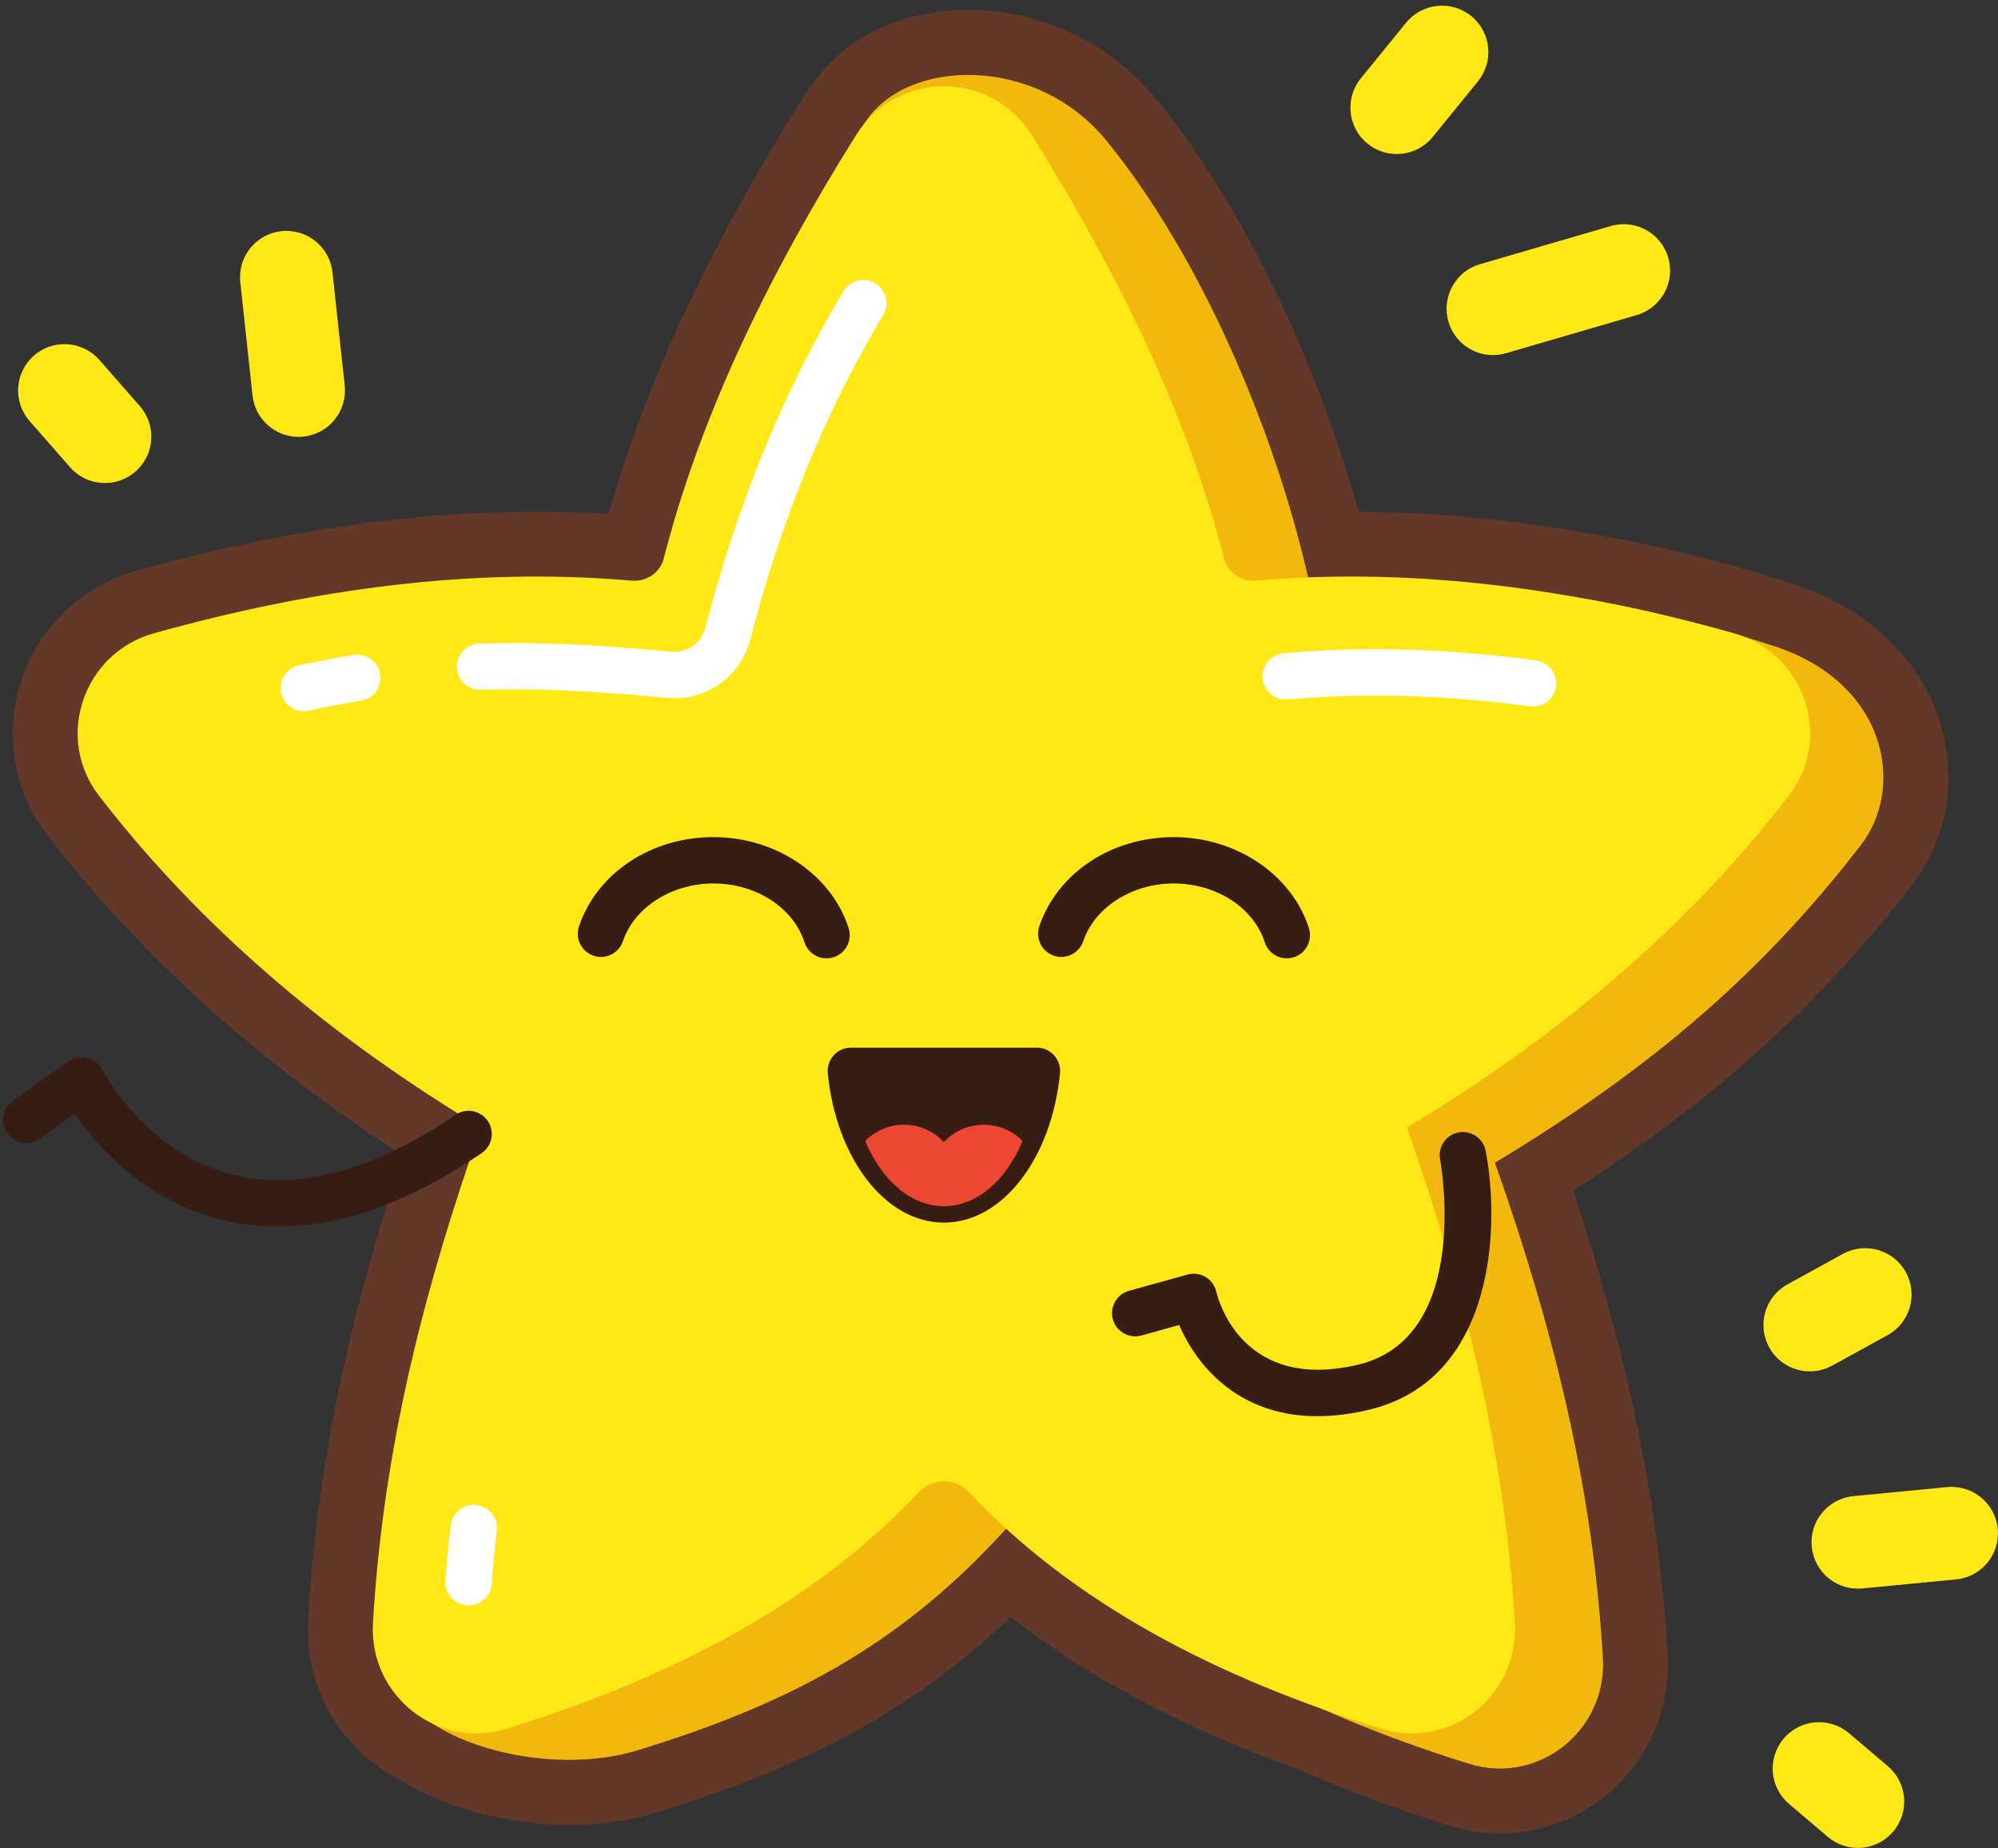 <?xml version="1.0" encoding="UTF-8"?><svg xmlns="http://www.w3.org/2000/svg" xmlns:xlink="http://www.w3.org/1999/xlink" height="617.3" preserveAspectRatio="xMidYMid meet" version="1.0" viewBox="-1.0 -1.9 667.5 617.3" width="667.5" zoomAndPan="magnify"><rect x="-1.0" y="-1.9" width="667.5" height="617.3" fill="#333333" stroke="none"/><defs><clipPath id="a"><path d="M 591 573 L 636 573 L 636 615.379 L 591 615.379 Z M 591 573"/></clipPath><clipPath id="b"><path d="M 604 494 L 666.488 494 L 666.488 529 L 604 529 Z M 604 494"/></clipPath></defs><g><g id="change1_1"><path d="M 591.277 213.785 C 587.926 212.715 584.633 211.691 581.375 210.715 C 580.352 210.324 579.324 209.93 578.238 209.625 C 574.16 208.492 570.082 207.414 566.004 206.371 C 554.258 203.238 542.887 200.699 531.445 198.656 C 499.809 192.676 468.141 189.793 436.434 190.977 C 436.297 190.977 436.172 190.973 436.035 190.969 C 424.355 140.133 399.66 83.23 368.789 45.234 C 345 15.961 301.387 17.633 287.871 39.223 C 287.863 39.238 287.855 39.254 287.844 39.27 C 286.848 40.469 285.906 41.754 285.047 43.129 C 255.934 89.641 233.027 136.691 220.75 184.668 C 219.531 189.43 214.961 192.477 210.066 192.055 C 156.754 187.445 103.559 194.848 50.441 209.625 C 26.844 216.191 17.109 244.527 32.078 263.918 C 62.117 302.832 101.211 338.406 151.891 369.98 C 156.406 372.797 158.395 378.324 156.672 383.359 C 138.262 437.164 126.668 487.422 123.605 540.328 C 122.734 555.418 131.41 568.223 143.676 573.938 C 160.414 584.891 189.676 589.547 211.609 582.887 C 266.48 566.227 301.992 545.145 335.137 508.711 C 364.27 535.246 400.457 554.645 441.402 569.215 C 456.77 576.043 472.953 582.043 489.871 587.301 C 512.93 594.465 535.902 576.18 534.508 552.074 C 531.281 496.352 518.598 443.57 498.445 386.48 C 552.926 353.738 589.164 321.23 620.727 280.348 C 635.695 260.957 629.395 225.969 591.277 213.785" fill="#633828"/></g><g id="change1_2"><path d="M 322.484 1.434 L 322.484 23.117 L 322.484 1.434 C 300.156 1.434 280.754 10.789 270.254 26.531 C 268.961 28.172 267.758 29.879 266.664 31.625 C 235.77 80.984 214.656 126.281 202.316 169.738 C 194.336 169.254 186.242 169.008 178.16 169.008 C 136.016 169.004 92.336 175.457 44.629 188.734 C 26.473 193.785 12.086 207.473 6.141 225.348 C 0.254 243.055 3.531 262.43 14.91 277.168 C 46.016 317.465 85.902 353.391 133.555 384.043 C 114.879 440.289 104.809 489.75 101.957 539.074 C 100.641 561.82 112.812 582.773 133.082 592.902 C 147.918 602.16 168.762 607.656 189.211 607.656 C 199.477 607.656 209.129 606.305 217.91 603.637 C 269.035 588.113 304.832 568.594 336.613 538.254 C 363.172 558.844 395.027 575.656 433.355 589.367 C 448.926 596.25 465.77 602.52 483.434 608.008 C 488.879 609.699 494.492 610.559 500.117 610.559 C 515.41 610.559 530.266 604.109 540.879 592.867 C 551.641 581.461 557.066 566.531 556.156 550.82 C 553.316 501.727 543.227 452.078 524.562 395.805 C 571.469 365.789 606.867 333.789 637.891 293.602 C 649.535 278.516 652.977 258.234 647.09 239.34 C 640.387 217.824 622.449 200.98 597.879 193.129 C 594.664 192.098 591.496 191.117 588.363 190.172 C 587.156 189.715 585.719 189.195 584.055 188.734 C 580.281 187.684 576.172 186.59 571.484 185.387 C 559.176 182.109 547.359 179.473 535.371 177.328 C 507.031 171.977 479.285 169.191 452.844 169.035 C 438.551 117.375 413.539 65.918 385.621 31.559 C 370.062 12.414 347.051 1.434 322.484 1.434 Z M 322.484 23.117 C 338.59 23.121 356.387 29.973 368.789 45.234 C 399.66 83.23 424.355 140.133 436.035 190.969 C 436.172 190.973 436.297 190.977 436.434 190.977 C 441.133 190.801 445.828 190.715 450.523 190.715 C 477.523 190.715 504.496 193.562 531.445 198.656 C 542.887 200.699 554.258 203.238 566.004 206.371 C 570.082 207.414 574.16 208.492 578.238 209.625 C 579.324 209.93 580.352 210.324 581.375 210.715 C 584.633 211.691 587.926 212.715 591.277 213.785 C 629.395 225.969 635.695 260.957 620.727 280.348 C 589.164 321.23 552.926 353.738 498.445 386.48 C 518.598 443.57 531.281 496.352 534.508 552.074 C 535.695 572.578 519.25 588.871 500.117 588.871 C 496.758 588.871 493.312 588.367 489.871 587.301 C 472.953 582.043 456.77 576.043 441.406 569.215 C 400.457 554.645 364.27 535.246 335.137 508.711 C 301.992 545.145 266.48 566.227 211.609 582.887 C 204.664 584.996 196.992 585.969 189.211 585.969 C 172.41 585.969 155.117 581.422 143.676 573.938 C 131.41 568.223 122.734 555.418 123.605 540.328 C 126.668 487.422 138.262 437.164 156.672 383.359 C 158.395 378.324 156.406 372.797 151.891 369.98 C 101.211 338.406 62.117 302.832 32.078 263.918 C 17.109 244.527 26.844 216.191 50.441 209.625 C 92.961 197.797 135.523 190.691 178.16 190.691 C 188.789 190.691 199.43 191.137 210.066 192.055 C 210.367 192.082 210.672 192.094 210.969 192.094 C 215.512 192.094 219.605 189.133 220.75 184.668 C 233.027 136.691 255.934 89.641 285.047 43.129 C 285.906 41.754 286.848 40.469 287.844 39.27 C 287.855 39.254 287.863 39.238 287.871 39.223 C 294.34 28.891 307.699 23.117 322.484 23.117" fill="#633828"/></g><g id="change2_1"><path d="M 591.277 213.785 C 538.625 196.957 499.094 191.852 436.035 190.969 C 424.355 140.133 399.66 83.23 368.789 45.234 C 345 15.961 301.387 17.633 287.871 39.223 C 257.09 88.402 259.859 153.812 248.18 204.652 C 191.961 198.402 135.883 205.781 79.883 221.363 C 56.281 227.93 46.543 256.273 61.516 275.664 C 93.074 316.547 134.621 353.738 189.098 386.48 C 168.949 443.57 133.672 497.52 130.445 553.242 C 129.051 577.352 178.629 592.902 211.609 582.887 C 271.266 564.77 308.051 541.484 343.773 498.859 C 379.496 541.484 430.332 568.801 489.871 587.301 C 512.93 594.465 535.902 576.18 534.508 552.074 C 531.281 496.352 518.598 443.57 498.445 386.48 C 552.926 353.738 589.164 321.23 620.727 280.348 C 635.695 260.957 629.395 225.969 591.277 213.785" fill="#f2b80e"/></g><g id="change3_3"><path d="M 578.238 209.625 C 525.121 194.848 471.93 187.445 418.617 192.055 C 413.723 192.477 409.148 189.43 407.934 184.668 C 395.656 136.691 372.746 89.641 343.637 43.129 C 330.113 21.531 298.566 21.531 285.047 43.129 C 255.934 89.641 233.027 136.691 220.75 184.668 C 219.531 189.43 214.961 192.477 210.066 192.055 C 156.754 187.445 103.559 194.848 50.441 209.625 C 26.844 216.191 17.109 244.527 32.078 263.918 C 62.117 302.832 101.211 338.406 151.891 369.98 C 156.406 372.797 158.395 378.324 156.672 383.359 C 138.262 437.164 126.668 487.422 123.605 540.328 C 122.211 564.438 145.188 582.723 168.25 575.559 C 223.289 558.453 270.887 533.816 305.988 496.52 C 310.547 491.68 318.137 491.68 322.691 496.52 C 357.793 533.816 405.395 558.453 460.43 575.559 C 483.492 582.723 506.469 564.438 505.074 540.328 C 501.852 484.605 489.164 431.828 469.016 374.742 C 523.496 341.996 565.043 304.801 596.605 263.918 C 611.574 244.527 601.84 216.191 578.238 209.625" fill="#ffe816"/></g><g id="change4_1"><path d="M 100.492 235.688 C 96.945 235.688 93.746 233.234 92.941 229.629 C 92.008 225.453 94.637 221.312 98.809 220.379 C 104.836 219.035 111 217.855 117.133 216.883 C 121.367 216.207 125.328 219.094 125.996 223.316 C 126.668 227.539 123.789 231.508 119.566 232.18 C 113.746 233.105 107.902 234.219 102.191 235.496 C 101.617 235.625 101.051 235.688 100.492 235.688" fill="#fff"/></g><g id="change4_2"><path d="M 155.559 534.363 C 155.383 534.363 155.211 534.359 155.035 534.348 C 150.766 534.062 147.535 530.375 147.82 526.105 C 148.23 519.953 148.836 513.711 149.633 507.543 C 150.18 503.301 154.055 500.301 158.305 500.852 C 162.547 501.395 165.543 505.277 164.996 509.52 C 164.242 515.371 163.664 521.297 163.273 527.133 C 163.004 531.227 159.598 534.363 155.559 534.363" fill="#fff"/></g><g id="change4_3"><path d="M 224.246 231.355 C 223.375 231.355 222.492 231.312 221.605 231.227 C 197.062 228.836 177.93 227.996 159.598 228.523 C 155.18 228.582 151.762 225.277 151.637 221.004 C 151.516 216.727 154.883 213.16 159.156 213.039 C 178.176 212.5 197.895 213.355 223.109 215.809 C 228.43 216.32 233.293 213.023 234.609 207.941 C 245.547 165.891 260.645 129.074 280.77 95.395 C 282.965 91.723 287.73 90.527 291.391 92.719 C 295.062 94.91 296.262 99.668 294.066 103.34 C 274.707 135.738 260.164 171.23 249.605 211.84 C 246.578 223.484 236.152 231.355 224.246 231.355" fill="#fff"/></g><g id="change4_4"><path d="M 511.168 234.109 C 510.828 234.109 510.488 234.086 510.141 234.039 C 481.129 230.191 454.664 229.441 429.223 231.75 C 425.008 232.141 421.199 228.996 420.809 224.738 C 420.426 220.477 423.566 216.711 427.824 216.324 C 454.41 213.906 482.012 214.68 512.18 218.684 C 516.418 219.246 519.398 223.141 518.836 227.379 C 518.32 231.273 514.992 234.109 511.168 234.109" fill="#fff"/></g><g id="change5_1"><path d="M 314.34 406.5 C 334.031 406.5 350.332 384.871 353.129 356.688 C 353.586 352.09 350.047 348.066 345.426 348.066 L 283.254 348.066 C 278.633 348.066 275.098 352.09 275.555 356.688 C 278.352 384.871 294.652 406.5 314.34 406.5" fill="#381d14"/></g><g id="change5_2"><path d="M 275.125 318.223 C 271.852 318.223 268.809 316.129 267.754 312.844 C 264.043 301.285 251.551 293.215 237.375 293.215 C 223.402 293.215 210.957 301.145 207.113 312.492 C 205.738 316.543 201.359 318.719 197.289 317.344 C 193.238 315.969 191.066 311.57 192.438 307.52 C 198.48 289.699 216.535 277.727 237.375 277.727 C 258.203 277.727 276.758 290.219 282.504 308.109 C 283.812 312.18 281.57 316.543 277.496 317.852 C 276.707 318.102 275.91 318.223 275.125 318.223" fill="#381d14"/></g><g id="change5_3"><path d="M 428.902 318.223 C 425.629 318.223 422.586 316.129 421.531 312.844 C 417.82 301.285 405.328 293.215 391.152 293.215 C 377.18 293.215 364.734 301.145 360.891 312.492 C 359.516 316.543 355.133 318.719 351.066 317.344 C 347.016 315.969 344.848 311.57 346.215 307.52 C 352.258 289.699 370.312 277.727 391.152 277.727 C 411.98 277.727 430.535 290.219 436.281 308.109 C 437.59 312.18 435.348 316.543 431.277 317.852 C 430.484 318.102 429.691 318.223 428.902 318.223" fill="#381d14"/></g><g id="change6_1"><path d="M 314.34 401.023 C 325.441 401.023 335.172 392.309 340.637 379.23 C 337.328 375.879 332.734 373.801 327.656 373.801 C 322.398 373.801 317.672 376.039 314.34 379.602 C 311.012 376.039 306.285 373.801 301.023 373.801 C 295.945 373.801 291.355 375.879 288.047 379.23 C 293.508 392.309 303.238 401.023 314.34 401.023" fill="#ec4731"/></g><g id="change5_4"><path d="M 439.105 471.168 C 429.09 471.168 420.141 468.734 412.383 463.887 C 401.719 457.223 395.891 447.469 392.926 440.715 L 380.328 444.211 C 376.191 445.352 371.938 442.938 370.797 438.816 C 369.652 434.695 372.066 430.426 376.191 429.281 L 395.734 423.859 C 397.777 423.297 399.953 423.586 401.777 424.676 C 403.594 425.762 404.887 427.543 405.355 429.609 C 406.172 433.008 414.465 462.93 452.594 453.984 C 491.062 444.965 480.234 386.031 480.121 385.438 C 479.316 381.234 482.07 377.18 486.27 376.371 C 490.477 375.578 494.531 378.32 495.336 382.523 C 500.242 408.125 498.359 459.164 456.129 469.07 C 450.156 470.469 444.477 471.168 439.105 471.168" fill="#381d14"/></g><g id="change5_5"><path d="M 91.918 407.84 C 85.148 407.84 78.547 407 72.125 405.316 C 46.758 398.664 31.164 380.57 24.004 370.133 L 12.223 378.477 C 8.73 380.953 3.898 380.125 1.426 376.633 C -1.047 373.145 -0.223 368.309 3.27 365.84 L 21.812 352.699 C 23.664 351.391 25.984 350.957 28.18 351.512 C 30.375 352.062 32.219 353.547 33.227 355.57 C 33.352 355.824 47.297 382.883 76.219 390.375 C 98.164 396.059 123.391 389.367 151.195 370.488 C 154.734 368.086 159.555 369.008 161.957 372.547 C 164.359 376.086 163.438 380.902 159.898 383.305 C 135.848 399.633 113.07 407.84 91.918 407.84" fill="#381d14"/></g><g id="change3_4"><path d="M 34.07 159.453 C 29.766 159.453 25.477 157.668 22.414 154.176 L 8.891 138.75 C 3.254 132.316 3.895 122.531 10.328 116.891 C 16.754 111.25 26.547 111.891 32.188 118.324 L 45.711 133.75 C 51.352 140.18 50.711 149.969 44.277 155.609 C 41.336 158.188 37.695 159.453 34.07 159.453" fill="#ffe816"/></g><g id="change3_5"><path d="M 98.742 144.031 C 90.934 144.031 84.219 138.141 83.363 130.199 L 79.281 92.379 C 78.359 83.871 84.512 76.23 93.02 75.312 C 101.523 74.41 109.164 80.551 110.078 89.055 L 114.16 126.875 C 115.082 135.383 108.93 143.02 100.422 143.938 C 99.859 144 99.297 144.031 98.742 144.031" fill="#ffe816"/></g><g id="change3_6"><path d="M 465.629 49.551 C 462.191 49.551 458.73 48.41 455.859 46.074 C 449.223 40.676 448.223 30.918 453.621 24.281 L 468.738 5.707 C 474.137 -0.926 483.895 -1.93 490.531 3.473 C 497.164 8.871 498.168 18.629 492.766 25.266 L 477.652 43.84 C 474.59 47.598 470.125 49.551 465.629 49.551" fill="#ffe816"/></g><g id="change3_7"><path d="M 497.766 116.715 C 491.059 116.715 484.875 112.32 482.902 105.559 C 480.508 97.344 485.223 88.742 493.438 86.352 L 537.121 73.609 C 545.336 71.203 553.934 75.93 556.328 84.141 C 558.727 92.355 554.008 100.953 545.793 103.352 L 502.109 116.09 C 500.664 116.516 499.199 116.715 497.766 116.715" fill="#ffe816"/></g><g id="change3_8"><path d="M 603.641 456.191 C 598.172 456.191 592.867 453.289 590.051 448.156 C 585.93 440.66 588.672 431.242 596.168 427.121 L 614.676 416.957 C 622.18 412.84 631.594 415.578 635.715 423.074 C 639.832 430.574 637.09 439.992 629.594 444.109 L 611.086 454.277 C 608.719 455.574 606.164 456.191 603.641 456.191" fill="#ffe816"/></g><g clip-path="url(#a)" id="change3_2"><path d="M 619.68 615.379 C 616.133 615.379 612.566 614.168 609.652 611.695 L 596.684 600.676 C 590.164 595.141 589.367 585.363 594.906 578.844 C 600.445 572.32 610.227 571.527 616.742 577.066 L 629.715 588.082 C 636.234 593.621 637.027 603.398 631.488 609.918 C 628.426 613.523 624.066 615.379 619.68 615.379" fill="#ffe816"/></g><g clip-path="url(#b)" id="change3_1"><path d="M 619.664 528.77 C 611.777 528.77 605.035 522.773 604.266 514.762 C 603.445 506.246 609.684 498.68 618.199 497.859 L 649.52 494.848 C 658.031 494.039 665.605 500.27 666.422 508.785 C 667.242 517.301 661.004 524.867 652.484 525.688 L 621.164 528.699 C 620.664 528.746 620.16 528.77 619.664 528.77" fill="#ffe816"/></g></g></svg>